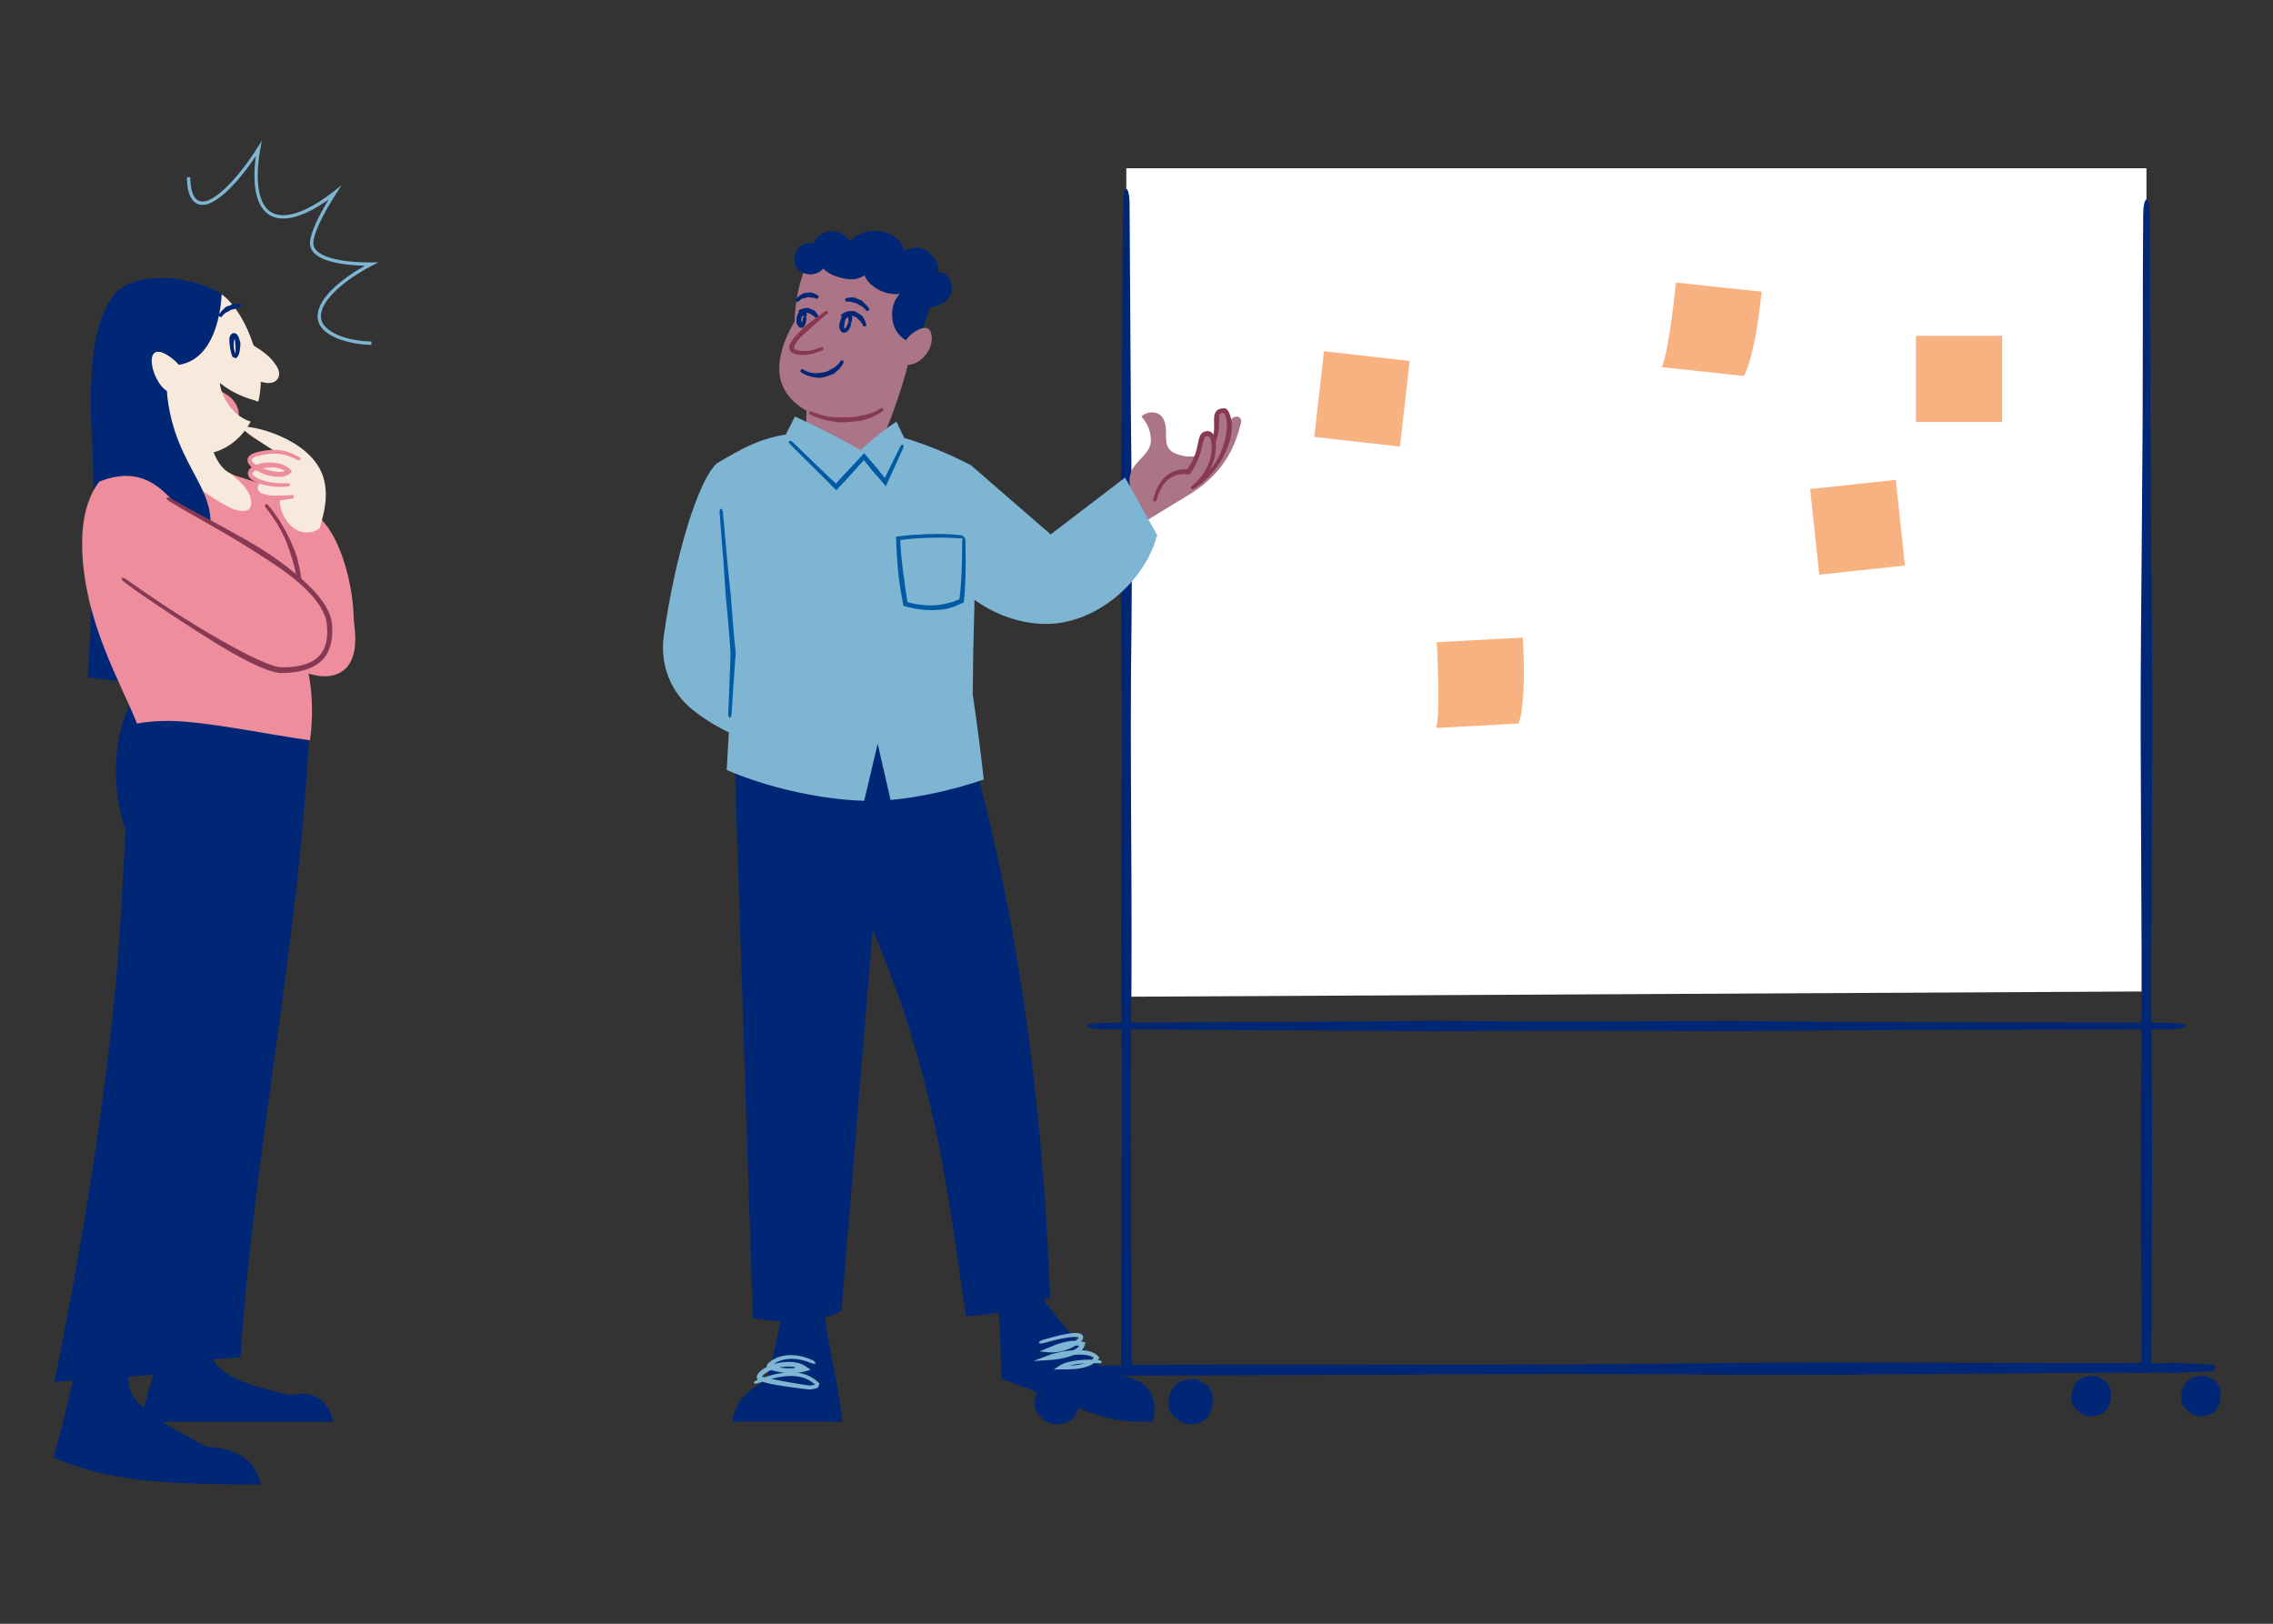 <?xml version="1.0" encoding="utf-8"?>
<!-- Generator: Adobe Illustrator 27.2.0, SVG Export Plug-In . SVG Version: 6.00 Build 0)  -->
<svg version="1.1" id="Layer_1" xmlns="http://www.w3.org/2000/svg" xmlns:xlink="http://www.w3.org/1999/xlink" x="0px" y="0px"
	 viewBox="0 0 700 500" style="enable-background:new 0 0 700 500;" xml:space="preserve">
<rect x="0" y="0" width="700" height="500" fill="#333333" stroke="none"/>
<style type="text/css">
	.st0{fill:none;}
	.st1{fill:#002776;}
	.st2{fill:#FFFFFF;}
	.st3{fill:#F8B181;}
	.st4{fill:#EE8D9C;}
	.st5{fill:#F8E9DD;}
	.st6{fill:#873953;}
	.st7{fill:#7EB5D2;}
	.st8{fill:#AB7487;}
	.st9{fill:#005AA4;}
</style>
<g>
	<g>
		<g>
			<g>
				<g>
					<line class="st0" x1="640.93" y1="419.33" x2="640.93" y2="423.12"/>
				</g>
				<g>
					<line class="st0" x1="682.21" y1="423.12" x2="682.21" y2="419.33"/>
				</g>
				<g>
					<path class="st1" d="M669.76,422.78c0.76-0.06,1.52-0.12,2.28-0.15l3.29-0.14c2.08-0.09,4.15-0.19,6.22-0.26
						c0.37-0.01,0.66-0.48,0.66-1.02s-0.29-0.99-0.66-1c-2.09-0.07-4.17-0.16-6.26-0.26l-3.25-0.14c-0.76-0.03-1.52-0.09-2.28-0.15
						l-0.53-0.05c-3.19,0.32-6.44,0.21-9.59,0.1l-1.64-0.05l-1.06,0.09c-1.94,0.12-3.88,0.24-5.83,0.29c-1.4,0.06-2.8,0.06-4.2,0.06
						c-1.74,0-3.55,0.01-5.33,0.12c-0.36,0.02-0.65,0.48-0.65,1.01s0.29,0.98,0.65,1c1.78,0.11,3.59,0.12,5.34,0.12
						c1.4,0,2.79,0.01,4.19,0.06c1.95,0.05,3.9,0.17,5.84,0.29l1.03,0.09l1.65-0.05c3.15-0.11,6.41-0.22,9.61,0.1L669.76,422.78z"/>
				</g>
			</g>
			<g>
				<g>
					<circle class="st1" cx="644.12" cy="429.87" r="5.44"/>
				</g>
				<g>
					<g>
						<path class="st1" d="M650.06,429.71c0.03-0.51-0.01-1.02-0.11-1.54c-0.05-0.26-0.13-0.53-0.21-0.79l-0.19-0.55
							c-0.08-0.19-0.16-0.4-0.27-0.58c-0.21-0.32-0.48-0.63-0.84-0.9c-0.69-0.44-1.34-0.92-2.07-1.26c-0.7-0.34-1.54-0.54-2.33-0.38
							c-0.86,0.05-1.73,0.2-2.53,0.53c-0.67,0.27-1.33,0.68-1.85,1.22c-0.41,0.42-0.74,0.92-1,1.44c-0.44,0.92-0.65,1.94-0.75,2.96
							l-0.02,0.23c-0.06,0.72,0.01,1.51,0.33,2.19c0.21,0.46,0.48,0.88,0.81,1.26c0.21,0.25,0.44,0.47,0.67,0.69
							c0.56,0.47,1.13,0.93,1.76,1.28c0.76,0.43,1.68,0.7,2.57,0.57c0.77-0.06,1.55-0.14,2.29-0.37c0.79-0.23,1.59-0.66,2.14-1.33
							c0.2-0.24,0.39-0.49,0.55-0.77c0.26-0.42,0.44-0.87,0.62-1.32c0.11-0.33,0.23-0.65,0.3-0.99c0.11-0.41,0.16-0.86,0.12-1.29
							c-0.01-0.09-0.23-0.16-0.5-0.16c-0.27,0-0.49,0.06-0.51,0.13c-0.07,0.36-0.11,0.71-0.2,1.05c-0.06,0.27-0.16,0.53-0.3,0.78
							c-0.19,0.34-0.42,0.65-0.71,0.9c-0.17,0.17-0.36,0.31-0.54,0.45c-0.51,0.35-1,0.73-1.55,1c-0.51,0.25-1.11,0.42-1.69,0.34
							c-0.66-0.15-1.29-0.24-1.91-0.46c-0.5-0.18-1.01-0.48-1.35-0.91c-0.15-0.19-0.29-0.38-0.4-0.6c-0.18-0.31-0.31-0.65-0.44-0.97
							l-0.08-0.23c-0.14-0.42-0.31-0.86-0.39-1.31l-0.03-0.16c-0.08-0.78,0.17-1.57,0.57-2.22c0.24-0.37,0.52-0.7,0.82-1.01
							c0.4-0.38,0.83-0.73,1.31-1c0.56-0.31,1.23-0.52,1.89-0.49c0.61,0.14,1.19,0.19,1.77,0.36c0.58,0.16,1.18,0.48,1.51,1.02
							c0.2,0.27,0.37,0.5,0.55,0.72l0.32,0.35c0.1,0.11,0.18,0.23,0.26,0.36c0.1,0.18,0.2,0.38,0.29,0.58
							c0.16,0.38,0.27,0.78,0.31,1.2c0.01,0.07,0.25,0.13,0.52,0.13C649.84,429.87,650.06,429.8,650.06,429.71z"/>
					</g>
				</g>
			</g>
			<g>
				<g>
					<circle class="st1" cx="677.95" cy="429.87" r="5.44"/>
				</g>
				<g>
					<g>
						<path class="st1" d="M683.88,429.71c0.03-0.51-0.01-1.02-0.11-1.54c-0.05-0.26-0.13-0.53-0.21-0.79l-0.19-0.55
							c-0.08-0.19-0.16-0.4-0.27-0.58c-0.21-0.32-0.48-0.63-0.84-0.9c-0.69-0.44-1.34-0.92-2.07-1.26c-0.7-0.34-1.54-0.54-2.33-0.38
							c-0.86,0.05-1.73,0.2-2.53,0.53c-0.67,0.27-1.33,0.68-1.85,1.22c-0.41,0.42-0.74,0.92-1,1.44c-0.44,0.92-0.65,1.94-0.75,2.96
							l-0.02,0.23c-0.06,0.72,0.01,1.51,0.33,2.19c0.21,0.46,0.48,0.88,0.81,1.26c0.21,0.25,0.44,0.47,0.67,0.69
							c0.56,0.47,1.13,0.93,1.76,1.28c0.76,0.43,1.68,0.7,2.57,0.57c0.77-0.06,1.55-0.14,2.29-0.37c0.79-0.23,1.59-0.66,2.14-1.33
							c0.2-0.24,0.39-0.49,0.55-0.77c0.26-0.42,0.44-0.87,0.62-1.32c0.11-0.33,0.23-0.65,0.3-0.99c0.11-0.41,0.16-0.86,0.12-1.29
							c-0.01-0.09-0.23-0.16-0.5-0.16c-0.27,0-0.49,0.06-0.51,0.13c-0.07,0.36-0.11,0.71-0.2,1.05c-0.06,0.27-0.16,0.53-0.3,0.78
							c-0.19,0.34-0.42,0.65-0.71,0.9c-0.17,0.17-0.36,0.31-0.54,0.45c-0.51,0.35-1,0.73-1.55,1c-0.51,0.25-1.11,0.42-1.69,0.34
							c-0.66-0.15-1.29-0.24-1.91-0.46c-0.5-0.18-1.01-0.48-1.35-0.91c-0.15-0.19-0.29-0.38-0.4-0.6c-0.18-0.31-0.31-0.65-0.44-0.97
							l-0.08-0.23c-0.14-0.42-0.31-0.86-0.39-1.31l-0.03-0.16c-0.08-0.78,0.17-1.57,0.57-2.22c0.24-0.37,0.52-0.7,0.82-1.01
							c0.4-0.38,0.83-0.73,1.31-1c0.56-0.31,1.23-0.52,1.89-0.49c0.61,0.14,1.19,0.19,1.77,0.36c0.58,0.16,1.18,0.48,1.51,1.02
							c0.2,0.27,0.37,0.5,0.55,0.72l0.32,0.35c0.1,0.11,0.18,0.23,0.26,0.36c0.1,0.18,0.2,0.38,0.29,0.58
							c0.16,0.38,0.27,0.78,0.31,1.2c0.01,0.07,0.25,0.13,0.52,0.13C683.66,429.87,683.88,429.8,683.88,429.71z"/>
					</g>
				</g>
			</g>
		</g>
		<g>
			<polygon class="st2" points="661.03,305.3 346.86,306.92 346.86,51.81 661.03,51.81 			"/>
		</g>
		<g>
			<g>
				<path class="st1" d="M345.85,62.65c-0.09,14.09-0.17,28.19-0.26,42.29l-0.14,21.96c-0.05,5.14-0.1,10.27-0.15,15.4
					c-0.05,5.58-0.11,11.17-0.16,16.8c-0.03,10,0,20.61,0.11,32.53c0.32,21.54,0.21,43.54,0.1,64.82
					c-0.11,20.85-0.22,42.41,0.07,63.51c0.08,23.14-0.01,46.73-0.1,69.53c-0.04,11.18-0.07,22.57-0.11,34.11
					c9.32-0.02,18.78-0.03,28.18-0.05l46.51-0.22c26.86-0.15,54.65-0.31,81.88-0.2l6.22,0.04c19.1,0.12,38.86,0.25,58.27,0.13
					l38.99-0.28c8.45-0.07,16.89-0.13,25.39-0.2c5.05-0.03,10.13-0.06,15.21-0.09c5.57-0.01,11.14-0.02,16.67-0.03
					c0.04-9.9,0.08-19.66,0.11-29.26c0.12-23.08,0.24-46.96-0.04-70.42c-0.15-20.56-0.03-41.54,0.08-61.84
					c0.12-21.86,0.24-44.45,0.04-66.73c-0.07-8.29-0.14-16.58-0.21-24.88c-0.1-13.11-0.19-26.23-0.29-39.39l-0.06-28.35
					c0-11.79-0.01-23.97-0.12-36.01c-0.02-2.45-0.48-4.37-1.01-4.37s-0.98,1.93-1,4.37c-0.11,12.06-0.12,24.27-0.12,36.08
					c-0.02,9.43-0.04,18.85-0.06,28.33l-0.29,39.48c-0.07,8.25-0.14,16.5-0.21,24.7c-0.2,22.32-0.08,44.91,0.04,66.77
					c0.11,20.29,0.22,41.27,0.08,61.74c-0.28,23.57-0.16,47.43-0.05,70.52c0.04,8.62,0.08,17.38,0.11,26.29
					c-4.54,0.01-9.11,0.03-13.7,0.04c-5.08-0.01-10.18-0.02-15.24-0.02l-25.54-0.09c-12.93-0.03-25.87-0.06-38.77-0.1
					c-3.01,0-6.03,0-9.06,0.01c-16.62,0.04-33.33,0.22-49.56,0.4l-5.86,0.06c-27.28,0.24-55.06,0.21-81.93,0.18
					c-15.5,0-31,0-46.48,0c-8.3,0.02-16.66,0.05-24.88,0.07c-0.04-10.44-0.08-20.74-0.11-30.84c-0.09-22.78-0.18-46.35-0.11-69.27
					c0.29-21.3,0.19-42.88,0.08-63.73c-0.11-21.27-0.22-43.28,0.1-64.93c0.11-11.79,0.14-22.4,0.11-32.46
					c-0.05-5.58-0.11-11.17-0.16-16.76c-0.05-5.13-0.1-10.27-0.15-15.39l-0.14-22.21c-0.09-14.02-0.17-28.04-0.26-42.05
					c-0.01-2.49-0.48-4.47-1.02-4.47S345.86,60.17,345.85,62.65z"/>
			</g>
		</g>
		<g>
			<g>
				<g>
					<line class="st0" x1="322.05" y1="420.05" x2="322.05" y2="423.84"/>
				</g>
				<g>
					<line class="st0" x1="371.67" y1="423.84" x2="371.67" y2="420.05"/>
				</g>
				<g>
					<path class="st1" d="M356.7,423.51c0.91-0.06,1.83-0.12,2.74-0.15l3.95-0.14c2.49-0.09,4.99-0.19,7.48-0.26
						c0.44-0.01,0.8-0.48,0.8-1.02s-0.35-0.99-0.8-1c-2.51-0.07-5.02-0.16-7.52-0.26l-3.91-0.14c-0.91-0.03-1.83-0.09-2.74-0.15
						l-0.64-0.05c-3.83,0.32-7.75,0.21-11.53,0.1l-1.97-0.05l-1.28,0.09c-2.33,0.12-4.67,0.24-7.01,0.29
						c-1.68,0.06-3.36,0.06-5.04,0.06c-2.1,0-4.27,0.01-6.41,0.12c-0.44,0.02-0.78,0.48-0.78,1.01s0.34,0.98,0.78,1
						c2.15,0.11,4.32,0.12,6.42,0.12c1.68,0,3.35,0.01,5.04,0.06c2.34,0.05,4.68,0.17,7.02,0.29l1.23,0.09l1.99-0.05
						c3.78-0.11,7.7-0.22,11.55,0.1L356.7,423.51z"/>
				</g>
			</g>
			<g>
				<g>
					<circle class="st1" cx="325.67" cy="431.61" r="6.18"/>
				</g>
				<g>
					<g>
						<path class="st1" d="M332.35,431.43c0.02-0.57-0.02-1.15-0.14-1.72c-0.06-0.3-0.15-0.59-0.24-0.88l-0.22-0.61
							c-0.1-0.21-0.18-0.44-0.31-0.64c-0.23-0.36-0.54-0.7-0.94-1.01c-0.76-0.51-1.5-1.04-2.32-1.42c-0.79-0.37-1.72-0.59-2.61-0.43
							c-0.96,0.05-1.94,0.23-2.83,0.6c-0.75,0.31-1.49,0.77-2.07,1.37c-0.46,0.47-0.83,1.03-1.13,1.61
							c-0.5,1.03-0.74,2.17-0.84,3.31l-0.02,0.26c-0.06,0.8,0.03,1.69,0.39,2.45c0.23,0.51,0.53,0.99,0.89,1.41
							c0.23,0.28,0.49,0.53,0.74,0.78c0.62,0.53,1.26,1.04,1.98,1.43c0.85,0.47,1.88,0.77,2.88,0.64c0.86-0.06,1.74-0.16,2.56-0.42
							c0.88-0.27,1.77-0.75,2.39-1.49c0.23-0.27,0.45-0.55,0.62-0.85c0.3-0.46,0.51-0.97,0.71-1.47c0.12-0.37,0.26-0.73,0.34-1.11
							c0.12-0.46,0.18-0.97,0.14-1.45c-0.01-0.1-0.23-0.18-0.5-0.18s-0.49,0.07-0.51,0.15c-0.07,0.41-0.12,0.82-0.23,1.21
							c-0.07,0.31-0.19,0.61-0.34,0.9c-0.21,0.39-0.48,0.75-0.8,1.05c-0.19,0.2-0.41,0.37-0.61,0.53c-0.59,0.42-1.16,0.86-1.8,1.16
							c-0.59,0.29-1.29,0.47-1.96,0.39c-0.76-0.15-1.51-0.27-2.22-0.53c-0.58-0.22-1.16-0.56-1.56-1.06
							c-0.18-0.22-0.34-0.44-0.48-0.68c-0.22-0.36-0.37-0.75-0.52-1.12l-0.09-0.27c-0.17-0.5-0.35-1-0.43-1.53l-0.04-0.19
							c-0.08-0.9,0.2-1.82,0.66-2.57c0.28-0.43,0.59-0.82,0.94-1.18c0.46-0.44,0.97-0.85,1.53-1.15c0.65-0.36,1.43-0.59,2.19-0.56
							c0.7,0.14,1.38,0.21,2.05,0.41c0.67,0.2,1.35,0.56,1.75,1.17c0.24,0.3,0.44,0.57,0.64,0.83l0.36,0.42
							c0.11,0.13,0.2,0.27,0.29,0.42c0.12,0.22,0.23,0.44,0.32,0.67c0.17,0.44,0.3,0.91,0.34,1.39c0.01,0.08,0.25,0.15,0.52,0.15
							S332.35,431.53,332.35,431.43z"/>
					</g>
				</g>
			</g>
			<g>
				<g>
					<circle class="st1" cx="366.82" cy="431.61" r="6.18"/>
				</g>
				<g>
					<g>
						<path class="st1" d="M373.5,431.43c0.02-0.57-0.02-1.15-0.14-1.72c-0.06-0.3-0.15-0.59-0.24-0.88l-0.22-0.61
							c-0.1-0.21-0.18-0.44-0.31-0.64c-0.23-0.36-0.54-0.7-0.94-1.01c-0.76-0.51-1.5-1.04-2.32-1.42c-0.79-0.37-1.72-0.59-2.61-0.43
							c-0.96,0.05-1.94,0.23-2.83,0.6c-0.75,0.31-1.49,0.77-2.07,1.37c-0.46,0.47-0.83,1.03-1.13,1.61
							c-0.5,1.03-0.74,2.17-0.84,3.31l-0.02,0.26c-0.06,0.8,0.03,1.69,0.39,2.45c0.23,0.51,0.53,0.99,0.89,1.41
							c0.23,0.28,0.49,0.53,0.74,0.78c0.62,0.53,1.26,1.04,1.98,1.43c0.85,0.47,1.88,0.77,2.88,0.64c0.86-0.06,1.74-0.16,2.56-0.42
							c0.88-0.27,1.77-0.75,2.39-1.49c0.23-0.27,0.45-0.55,0.62-0.85c0.3-0.46,0.51-0.97,0.71-1.47c0.12-0.37,0.26-0.73,0.34-1.11
							c0.12-0.46,0.18-0.97,0.14-1.45c-0.01-0.1-0.23-0.18-0.5-0.18s-0.49,0.07-0.51,0.15c-0.07,0.41-0.12,0.82-0.23,1.21
							c-0.07,0.31-0.19,0.61-0.34,0.9c-0.21,0.39-0.48,0.75-0.8,1.05c-0.19,0.2-0.41,0.37-0.61,0.53c-0.59,0.42-1.16,0.86-1.8,1.16
							c-0.59,0.29-1.29,0.47-1.96,0.39c-0.76-0.15-1.51-0.27-2.22-0.53c-0.58-0.22-1.16-0.56-1.56-1.06
							c-0.18-0.22-0.34-0.44-0.48-0.68c-0.22-0.36-0.37-0.75-0.52-1.12l-0.09-0.27c-0.17-0.5-0.35-1-0.43-1.53l-0.04-0.19
							c-0.08-0.9,0.2-1.82,0.66-2.57c0.28-0.43,0.59-0.82,0.94-1.18c0.46-0.44,0.97-0.85,1.53-1.15c0.65-0.36,1.43-0.59,2.19-0.56
							c0.7,0.14,1.38,0.21,2.05,0.41c0.67,0.2,1.35,0.56,1.75,1.17c0.24,0.3,0.44,0.57,0.64,0.83l0.36,0.42
							c0.11,0.13,0.2,0.27,0.29,0.42c0.12,0.22,0.23,0.44,0.32,0.67c0.17,0.44,0.3,0.91,0.34,1.39c0.01,0.08,0.25,0.15,0.52,0.15
							S373.5,431.53,373.5,431.43z"/>
					</g>
				</g>
			</g>
		</g>
		<g>
			<g>
				<line class="st0" x1="673.11" y1="317.86" x2="673.11" y2="314.07"/>
			</g>
			<g>
				<line class="st0" x1="334.79" y1="314.07" x2="334.79" y2="317.86"/>
			</g>
			<g>
				<path class="st1" d="M436.83,314.4c-6.23,0.06-12.45,0.12-18.67,0.15l-26.94,0.14c-17.01,0.09-34.01,0.19-51.01,0.26
					c-3.02,0.01-5.42,0.48-5.42,1.02s2.4,0.99,5.42,1c17.09,0.07,34.2,0.16,51.3,0.26l26.64,0.14c6.23,0.03,12.46,0.09,18.69,0.15
					l4.38,0.05c26.13-0.32,52.82-0.21,78.63-0.1l13.41,0.05l8.7-0.09c15.91-0.12,31.82-0.24,47.78-0.29
					c11.46-0.06,22.93-0.06,34.39-0.06c14.3,0,29.08-0.01,43.68-0.12c2.97-0.02,5.31-0.48,5.31-1.01s-2.34-0.98-5.31-1
					c-14.63-0.11-29.44-0.12-43.76-0.12c-11.44,0-22.87-0.01-34.36-0.06c-15.96-0.05-31.93-0.17-47.89-0.29l-8.41-0.09l-13.54,0.05
					c-25.8,0.11-52.5,0.22-78.77-0.1L436.83,314.4z"/>
			</g>
		</g>
	</g>
	<g>
		<rect x="590.05" y="103.41" class="st3" width="26.54" height="26.54"/>
	</g>
	<g>
		
			<rect x="558.99" y="149.15" transform="matrix(0.994 -0.106 0.106 0.994 -13.994 61.581)" class="st3" width="26.54" height="26.54"/>
	</g>
	<g>
		
			<rect x="405.96" y="109.63" transform="matrix(0.112 -0.994 0.994 0.112 250.32 525.793)" class="st3" width="26.54" height="26.54"/>
	</g>
	<g>
		<path class="st3" d="M516.12,87.01c0,0-2.01,20.81-4.37,26.05l25.27,2.7c0,0,3.31-4.67,5.49-25.93L516.12,87.01z"/>
	</g>
	<g>
		<path class="st3" d="M442.44,197.75c0,0,1.33,20.86-0.16,26.41l25.38-1.36c0,0,2.53-5.14,1.29-26.47L442.44,197.75z"/>
	</g>
</g>
<g>
	<g>
		<path class="st1" d="M68.26,90.57c-10.19-6.38-27.37-6.84-32.95,0c-5.59,6.84-8.42,19.34-6.92,46.01c1.5,26.67-1.33,72-1.33,72
			l20.6,2.5l10.65-91.49l11.22-9.57C69.53,110.02,71.58,95.17,68.26,90.57z"/>
	</g>
	<g>
		<g>
			<g>
				<path class="st1" d="M51.6,405.32c-2.22,11.04-5.42,21.75-8.67,32.48h59.64c-0.75-4.95-4.92-10.28-13.1-8.18
					c-9.55-2.42-25.4-4.91-25.4-16.6c0-1.11,0.15-2.31,0.49-3.59"/>
			</g>
			<g>
				<path class="st1" d="M44.98,419.89l29.08-1.92c4.12-65.04,19.38-134.16,21.4-199.43l-12.07-9.07H59.14L44.98,419.89z"/>
			</g>
		</g>
		<g>
			<g>
				<path class="st1" d="M42.97,408.68c-1.76,7.05-3.45,12.15-3.45,16.47c0,8.06,13.44,14.55,24.09,20.36
					c8.01,0.21,15.06,3.38,16.69,11.64c-39.93,0-48.43-2.56-63.78-8.16c7.36-27.78,14.45-61.18,15.49-68.54"/>
			</g>
			<g>
				<path class="st1" d="M42.17,213.38c-7.39,10.82-8.36,28.08-3.47,42.55c-1.7,24.94-1.36,66.78-21.92,169.64l31.7-2.34
					c6.84-19.84,18.86-44.3,44.23-201.87C92.71,221.36,66.45,199.43,42.17,213.38z"/>
			</g>
		</g>
	</g>
	<g>
		<g>
			<path class="st4" d="M70.49,145.79c14.68,5.09,30.88,6.07,38.28,44.71c6.27,32.73-34.53,13.95-29.6-6.3L70.49,145.79z"/>
		</g>
		<g>
			<path class="st4" d="M106.76,205.51c2.79-4.76,2.43-11.62,2.02-18.07c-0.7-11.03-6.38-31.72-17.97-30.99
				c-0.48,0.03-2.78,0.76-4.96,1.49c-2.51,0.83-4.16,3.21-4.07,5.85C82.24,178.13,85.88,213.84,106.76,205.51z"/>
		</g>
	</g>
	<g>
		<path class="st5" d="M71.01,145.79c0,0-5.38-1.92-6.64-12.59c-1.26-10.67-20.16-3.91-20.16-3.91s1.56,13.63-6.9,17.07
			s39.23,17.83,39.23,17.83s3.29-2.47,3.29-3.15S83.44,154.8,71.01,145.79z"/>
	</g>
	<g>
		<path class="st4" d="M95.46,227.97c1.47-9.92,0.55-24.57-4.94-32.81c4.38-10.96,2.74-34.26-19.5-49.37
			c1.26,1.18,6.71,4.97,6.34,9.52c-0.13,1.62-1.39,2.15-3.01,2.02c-7.03-0.56-19.11-13.86-32.84-16.2
			c-10.05,2.73-16.22,11.33-16.22,26.03c0,23.65,12.39,43.86,16.88,55.64c3.14-0.58,6.33-0.81,9.56-0.81
			C62.93,221.99,83,226.26,95.46,227.97z"/>
	</g>
	<g>
		<g>
			<line class="st0" x1="82.48" y1="154.74" x2="81" y2="155.99"/>
		</g>
		<g>
			<line class="st0" x1="89.62" y1="194.8" x2="91.41" y2="195.52"/>
		</g>
		<g>
			<path class="st6" d="M91.64,182.57l0.09,2.31c-0.05,1.11-0.04,2.22-0.19,3.32c-0.19,2.09-0.59,4.17-1.28,6.14
				c-0.12,0.35,0.01,0.72,0.26,0.82c0.26,0.1,0.57-0.1,0.71-0.47c0.8-2.06,1.31-4.21,1.6-6.38c0.2-1.13,0.24-2.26,0.34-3.4l0.07-2.4
				c0.01-0.19,0-0.38,0-0.56c-0.32-3.34-0.81-6.73-1.69-9.92c-0.12-0.56-0.33-1.1-0.49-1.65l-0.4-1.04
				c-0.74-1.9-1.61-3.74-2.56-5.54c-0.31-0.66-0.72-1.27-1.08-1.91c-0.38-0.62-0.71-1.28-1.13-1.88c-0.51-0.75-1.04-1.52-1.56-2.29
				c-0.58-0.73-1.17-1.46-1.77-2.17c-0.24-0.29-0.6-0.37-0.81-0.2c-0.21,0.18-0.2,0.55,0.02,0.85l1.65,2.19
				c0.51,0.76,1.01,1.51,1.51,2.25c0.42,0.58,0.73,1.22,1.09,1.83c0.34,0.62,0.73,1.22,1.01,1.88c0.88,1.78,1.62,3.62,2.22,5.5
				l0.29,1c0.17,0.53,0.4,1.05,0.53,1.59c0.95,3.04,1.54,6.34,1.53,9.59C91.6,182.22,91.64,182.39,91.64,182.57z"/>
		</g>
	</g>
	<g>
		<g>
			<path class="st5" d="M98.44,162.66c1.3-4.44,2.63-9.23,1.44-14.56c-2.68-11.96-19.94-16.75-24.87-16.74
				c-0.12,0.18-0.14,0.37-0.1,0.56c0.26,1.17,4.87,3.89,9.93,7.16c-1.39-0.03-3.02,0.14-5.01,0.59c-2.36,0.53-3.14,1.36-2.94,2.25
				c0.15,0.69,0.9,1.42,1.96,2.07c-1.21,0.52-1.95,1.24-1.77,2.05c0.21,0.92,1.38,1.69,2.98,2.26c-0.89,0.48-1.43,1.25-1.18,2.53
				c0,0.01,0.01,0.03,0.01,0.04c0.49,2.2,3.99,2.6,7.26,2.47c-0.06,0.89,0.02,1.82,0.23,2.75c1,4.49,4.79,8.79,9.57,7.72
				c0.98-0.22,1.78-0.61,2.5-1.14L98.44,162.66z"/>
		</g>
		<g>
			<g>
				<g>
					<line class="st0" x1="92.15" y1="142.36" x2="92.99" y2="140.62"/>
				</g>
				<g>
					<line class="st0" x1="89.57" y1="150.16" x2="89.2" y2="148.26"/>
				</g>
				<g>
					<path class="st4" d="M79.77,142.83c-0.55,0.17-1.09,0.37-1.62,0.65c-0.52,0.29-1.07,0.63-1.5,1.27
						c-0.32,0.43-0.41,1.25-0.15,1.73c0.05,0.13,0.11,0.26,0.17,0.38l0.23,0.29c0.15,0.21,0.33,0.36,0.51,0.5
						c0.71,0.56,1.47,0.9,2.23,1.17c1.44,0.51,2.91,0.79,4.39,0.96c1.48,0.16,2.97,0.21,4.47,0.06c0.54-0.06,0.92-0.38,0.87-0.65
						c-0.06-0.28-0.48-0.43-0.97-0.38c-2.8,0.17-5.76-0.23-8.35-1.22c-0.67-0.26-1.31-0.59-1.78-1c-0.13-0.1-0.23-0.2-0.3-0.31
						l-0.12-0.15c-0.01-0.05-0.03-0.1-0.05-0.15c-0.09-0.2-0.06-0.26,0.05-0.45c0.16-0.25,0.55-0.51,0.96-0.7
						c0.42-0.2,0.89-0.35,1.36-0.46c0.22-0.05,0.45-0.1,0.68-0.13c1.3-0.31,2.71-0.41,4.05-0.23c0.67,0.09,1.32,0.25,1.91,0.51
						c0.15,0.06,0.29,0.13,0.43,0.21c0.14,0.07,0.12,0.07,0.17,0.1c0.08,0.05,0.14,0.12,0.2,0.19c-0.02,0.08-0.15,0.13-0.23,0.16
						c-0.05,0.02-0.08,0.02-0.15,0.04l-0.51,0.07c-0.7,0.06-1.44,0.02-2.16-0.09c-0.71-0.12-1.42-0.28-2.11-0.5
						c-0.46-0.11-0.91-0.27-1.35-0.42c-1.19-0.46-2.42-1.06-3.21-1.89c-0.1-0.1-0.15-0.21-0.24-0.31c-0.07-0.1-0.08-0.19-0.14-0.28
						c-0.04-0.17-0.03-0.27,0.08-0.44c0.24-0.33,0.83-0.64,1.42-0.83c0.86-0.28,1.83-0.48,2.77-0.62c0.94-0.15,1.89-0.24,2.84-0.23
						c1.18,0.01,2.36,0.16,3.5,0.51c1.15,0.34,2.26,0.85,3.39,1.38c0.46,0.21,0.92,0.18,1.04-0.07s-0.14-0.62-0.59-0.86
						c-1.11-0.58-2.27-1.15-3.52-1.54c-1.24-0.4-2.56-0.57-3.83-0.58c-1.02-0.01-2.02,0.08-3.01,0.23c-1,0.15-1.96,0.32-2.97,0.62
						c-0.69,0.24-1.43,0.49-2.05,1.24c-0.31,0.38-0.46,1.01-0.32,1.49c0.13,0.48,0.37,0.85,0.63,1.16c1.07,1.19,2.37,1.82,3.67,2.41
						c0.46,0.2,0.93,0.39,1.41,0.54c0.77,0.24,1.57,0.39,2.38,0.51c0.82,0.11,1.67,0.14,2.55,0.04l0.67-0.11
						c0.32-0.07,0.67-0.19,0.96-0.34c0.6-0.29,0.99-0.71,1.38-1.13c-0.42-0.44-0.76-0.86-1.25-1.23c-0.23-0.17-0.53-0.4-0.72-0.48
						c-0.18-0.1-0.36-0.2-0.55-0.27c-0.74-0.32-1.51-0.51-2.28-0.64c-1.54-0.24-3.08-0.19-4.61,0.06
						C80.27,142.68,80.02,142.76,79.77,142.83z"/>
				</g>
			</g>
			<g>
				<g>
					<line class="st0" x1="80.52" y1="149.15" x2="79.61" y2="147.44"/>
				</g>
				<g>
					<line class="st0" x1="90.64" y1="153.83" x2="90.33" y2="151.92"/>
				</g>
				<g>
					<path class="st4" d="M85.82,154.14l0.88-0.11c0.42-0.05,0.84-0.1,1.26-0.17c0.79-0.12,1.58-0.27,2.36-0.42
						c0.14-0.03,0.21-0.28,0.17-0.55c-0.04-0.27-0.19-0.48-0.33-0.47c-0.78,0.08-1.56,0.13-2.33,0.16c-0.4,0.02-0.81,0.02-1.21,0.02
						c-0.28,0.01-0.56-0.02-0.84-0.04l-0.2-0.02c-1.16,0.19-2.38,0.08-3.44-0.19l-0.54-0.16c-0.13-0.01-0.24-0.04-0.35-0.07
						c-0.64-0.14-1.21-0.42-1.52-0.86c-0.15-0.14-0.16-0.35-0.26-0.51c-0.05-0.21-0.07-0.43-0.06-0.63c0.02-0.5,0.27-0.9,0.72-1.25
						c0.09-0.07,0.06-0.32-0.07-0.56c-0.13-0.24-0.34-0.38-0.48-0.31c-0.35,0.18-0.68,0.46-0.93,0.83
						c-0.24,0.37-0.37,0.81-0.39,1.22c-0.02,0.33,0.01,0.64,0.07,0.95c0.12,0.31,0.18,0.66,0.38,0.93c0.5,0.81,1.29,1.3,2.04,1.61
						c0.13,0.06,0.27,0.13,0.4,0.18l0.67,0.14c1.28,0.2,2.54,0.18,3.8,0.33L85.82,154.14z"/>
				</g>
			</g>
		</g>
	</g>
	<g>
		<g>
			<path class="st4" d="M73.52,128.02c0.01-0.14,0.01-0.28,0.01-0.42c0-4.52-5.1-8.01-9.75-8.01c-0.71,0-1.49,0.07-2.06,0.47
				c0.11,1.71,5.78,8.17,10.19,8.17C72.43,128.22,72.97,128.16,73.52,128.02z"/>
		</g>
		<g>
			<path class="st5" d="M55.09,112.34c-1.86-2.12-5.57-4.87-7.37-3.77c-1.81,1.11-1,5.65,1.01,8.93c0.73,1.2,1.63,2.23,2.61,2.86
				c0.08,3.42-0.61,7.05-2.92,8.47c-1.14,0.7-2.67,0.86-4.69,0.2c11.38,15.74,26.92,12.8,33.48,0.79c-7.15-2.22-9.5-10.16-9.5-11.87
				c4.57,3.5,7.61,4.38,11.84,5.72c0.46-1.92,0.73-3.97,0.78-6.12c1.59,0.47,3.2,0.6,4.32-0.09c1.32-0.81,1.92-2.49,0.54-4.72
				c-1.74-2.83-4.35-4.67-7.1-6.36c-1.1-3.41-2.51-6.54-4.08-9.1c-1.85-3.02-3.76-5.2-5.76-6.69
				C68.26,90.57,67.91,110.38,55.09,112.34z"/>
		</g>
		<g>
			<g>
				<line class="st0" x1="71.81" y1="110.91" x2="72.56" y2="109.13"/>
			</g>
			<g>
				<line class="st0" x1="71.75" y1="109.16" x2="72.62" y2="110.88"/>
			</g>
			<g>
				<path class="st1" d="M72.44,106.02c0.03,0.24,0.07,0.48,0.09,0.74c0.02,0.39,0.03,0.75,0.02,1.1c-0.01,0.66-0.15,1.32-0.49,1.62
					c-0.06,0.04,0,0.29,0.12,0.54c0.12,0.25,0.35,0.39,0.5,0.28c0.84-0.64,1.02-1.57,1.16-2.33c0.07-0.41,0.1-0.81,0.13-1.2
					l0.06-0.87l0.01-0.21c-0.14-0.61-0.28-1.22-0.54-1.86c-0.15-0.32-0.28-0.64-0.69-0.99c-0.19-0.16-0.57-0.35-1.01-0.25
					c-0.43,0.11-0.65,0.38-0.78,0.56c-0.19,0.28-0.27,0.52-0.34,0.76c-0.03,0.16-0.03,0.31-0.04,0.45
					c-0.05,0.79,0.05,1.51,0.14,2.21c0.07,0.5,0.14,1.02,0.26,1.53c0.14,0.64,0.35,1.25,0.59,1.83c0.04,0.09,0.18,0.12,0.36,0.11
					l0.11,0.12c0.04-0.05,0.07-0.11,0.1-0.18s0.05-0.13,0.06-0.19l0.12,0.13c0.16-0.08,0.25-0.2,0.23-0.29
					c-0.13-0.62-0.33-1.22-0.45-1.78c-0.1-0.45-0.16-0.91-0.17-1.39c-0.03-0.66,0.01-1.32,0.15-1.89c0.03-0.1,0.06-0.19,0.1-0.27
					c0.02-0.14,0.07-0.27,0.09-0.31c0,0,0.01-0.01,0-0.02c-0.05-0.04-0.1-0.08-0.14-0.13c-0.07-0.07-0.1-0.15-0.1-0.16
					c0,0,0-0.02,0,0.01c0,0.01,0,0.03-0.02,0.08c0,0.04-0.12,0.24-0.12,0.24c0.04,0,0.19,0.2,0.26,0.39
					c0.18,0.41,0.26,0.93,0.22,1.44L72.44,106.02z"/>
			</g>
		</g>
		<g>
			<g>
				<line class="st0" x1="66.84" y1="96.9" x2="68.42" y2="98.02"/>
			</g>
			<g>
				<line class="st0" x1="74.33" y1="94.98" x2="74.11" y2="93.06"/>
			</g>
			<g>
				<path class="st1" d="M72.13,95.19c0.12-0.06,0.24-0.13,0.37-0.17c0.18-0.06,0.37-0.13,0.56-0.18c0.36-0.11,0.73-0.21,1.1-0.29
					c0.07-0.01,0.09-0.26,0.06-0.53s-0.11-0.49-0.18-0.49c-0.4,0.01-0.8,0.02-1.21,0.04c-0.21,0.01-0.43,0.03-0.64,0.05l-0.46,0.03
					l-0.11,0c-0.58,0.33-1.21,0.5-1.82,0.77c-0.11,0.04-0.21,0.1-0.31,0.15l-0.17,0.15c-0.3,0.28-0.58,0.57-0.86,0.85L67.9,96.2
					c-0.23,0.26-0.45,0.54-0.61,0.86c-0.03,0.06,0.12,0.24,0.35,0.4c0.22,0.16,0.44,0.25,0.49,0.2c0.23-0.23,0.43-0.47,0.63-0.7
					c0.17-0.18,0.33-0.35,0.53-0.49c0.26-0.21,0.56-0.36,0.86-0.49l0.17-0.05c0.07-0.05,0.14-0.11,0.22-0.16
					c0.43-0.3,0.94-0.55,1.51-0.54L72.13,95.19z"/>
			</g>
		</g>
	</g>
	<g>
		<path class="st7" d="M114.38,106.19c-5.41,0-16.58-2.16-16.58-8.82c0-5.52,7.49-11.59,14.58-15.54
			c-6.04-0.13-16.91-1.17-16.91-6.95c0-3.38,3.34-9.49,5.75-13.47c-4.15,2.98-9.4,5.89-14.04,5.89c-5.69,0-8.83-4.7-8.83-13.25
			c0-1.86,0.15-3.86,0.44-5.96c-5.22,7.76-11.97,15.01-16.4,15.01c-3.06,0-4.82-3.1-4.82-8.52h1.02c0,2.25,0.37,7.49,3.8,7.49
			c3.77,0,10.7-6.8,16.85-16.55l1.4-2.22l-0.47,2.59c-0.53,2.92-0.8,5.67-0.8,8.16c0,5.58,1.35,12.22,7.8,12.22
			c4.07,0,9.61-2.6,15.61-7.33l2.39-1.88l-1.64,2.56c-4.41,6.86-7.04,12.56-7.04,15.25c0,4.38,8.96,5.94,17.35,5.94l2.72-0.03
			l-1.93,0.99c-7.87,4.03-15.8,10.41-15.8,15.58c0,5.32,9.28,7.79,15.56,7.79V106.19z"/>
	</g>
	<g>
		<path class="st1" d="M51.35,120.36c2.21,25.33,18.37,30.38,12.03,48.55c-10.17-16.83-17.74-26.56-32.79-20.61l5.71-21.11
			L51.35,120.36z"/>
	</g>
	<g>
		<g>
			<path class="st4" d="M37.49,178.01c4.5,3.57,40.54,28.36,49.18,28.37c12.8,0.01,15.45-6.36,14.82-13.91
				c-1.25-15.01-36.97-30.9-50.16-39.21"/>
		</g>
		<g>
			<g>
				<line class="st0" x1="38.09" y1="177.25" x2="36.89" y2="178.76"/>
			</g>
			<g>
				<line class="st0" x1="51.85" y1="152.43" x2="50.82" y2="154.07"/>
			</g>
			<g>
				<path class="st6" d="M101.27,188.62c-0.68-1.6-1.61-3.07-2.67-4.42c-1.04-1.37-2.22-2.62-3.44-3.83
					c-2.45-2.39-5.11-4.55-7.81-6.61c-2.96-2.21-5.74-4.02-8.41-5.66c-1.49-0.9-3-1.77-4.51-2.62c-1.4-0.78-2.79-1.55-4.19-2.33
					l-6.06-3.31c-3.83-2.07-7.68-4.1-11.41-6.29c-0.66-0.4-1.3-0.51-1.45-0.28c-0.15,0.23,0.26,0.75,0.92,1.16
					c3.75,2.29,7.58,4.41,11.39,6.58l5.91,3.39c1.38,0.8,2.74,1.62,4.09,2.45c1.47,0.91,2.93,1.83,4.41,2.75
					c2.62,1.65,5.38,3.41,8.38,5.51c2.73,1.88,5.37,3.96,7.74,6.28c1.18,1.17,2.3,2.38,3.27,3.69c0.99,1.29,1.83,2.68,2.41,4.13
					c0.1,0.25,0.21,0.5,0.3,0.75l0.22,0.77c0.18,0.51,0.2,1.04,0.29,1.56c0.33,3.02,0.1,6.31-1.59,8.74
					c-0.84,1.2-1.99,2.18-3.34,2.82c-1.35,0.63-2.8,1.09-4.3,1.3c-0.8,0.17-1.63,0.18-2.45,0.28c-0.82,0.02-1.69,0.06-2.48,0.04
					c-1.47-0.11-3.11-0.71-4.67-1.33c-3.14-1.28-6.22-2.89-9.26-4.49c-2.26-1.21-4.49-2.47-6.72-3.76
					c-3.52-2.03-6.99-4.15-10.43-6.34c-2.48-1.57-4.92-3.18-7.35-4.82c-3.03-2.04-6.15-4.18-9.18-6.33
					c-0.61-0.44-1.22-0.62-1.39-0.4c-0.17,0.21,0.17,0.77,0.78,1.23c3,2.27,6.13,4.41,9.17,6.47c2.44,1.62,4.88,3.25,7.33,4.88
					c3.42,2.24,6.86,4.47,10.34,6.62c2.18,1.35,4.38,2.68,6.61,3.94c3.03,1.72,6.13,3.36,9.42,4.68c1.66,0.64,3.31,1.27,5.28,1.41
					c0.93,0.01,1.77-0.05,2.66-0.08c0.88-0.12,1.75-0.15,2.62-0.34c1.61-0.26,3.22-0.78,4.74-1.53c1.53-0.75,2.9-1.93,3.88-3.37
					c0.99-1.44,1.55-3.12,1.8-4.78c0.25-1.67,0.26-3.33,0.12-4.98c-0.11-0.61-0.16-1.24-0.36-1.82l-0.26-0.88
					C101.52,189.17,101.39,188.9,101.27,188.62z"/>
			</g>
		</g>
	</g>
</g>
<g>
	<g>
		<path class="st1" d="M253.37,395.64c0.05,14.26,4.68,28.02,6.02,42.14h-33.78c0.42-6.3,5.64-10.54,10.44-12.62
			c2.41-8.46,4.39-17.61,5.6-26.3"/>
	</g>
	<g>
		<path class="st1" d="M318.56,396.1c4.65,7.78,18.29,22.73,22.29,27.03c8.33,0.46,14.65,2.79,14.65,10.54c0,1.23-0.16,2.6-0.5,4.12
			h-4.05c-5.18,0-10.32-0.95-15.16-2.8l-27.45-10.5c-0.25-25.23-1.9-24.55-2.01-32.92"/>
	</g>
	<g>
		<g>
			<line class="st0" x1="339.18" y1="420.34" x2="339.54" y2="418.48"/>
		</g>
		<g>
			<line class="st0" x1="319.72" y1="412.57" x2="320.27" y2="414.38"/>
		</g>
		<g>
			<path class="st7" d="M324.6,414.29l-1.66,0.69l-2.83,1.17l3.02,0.27c1.11,0.1,2.19-0.01,3.24-0.21c1.2-0.24,2.35-0.62,3.45-1.11
				c0.55-0.25,1.09-0.52,1.62-0.85c0.26-0.15,0.52-0.34,0.77-0.52l0.37-0.3c0.13-0.12,0.28-0.26,0.41-0.4
				c0.13-0.16,0.26-0.35,0.39-0.53c0.06-0.2,0.2-0.38,0.18-0.59c0.07-0.4-0.14-0.84-0.5-1.03c-0.34-0.23-0.79-0.35-1.15-0.37
				l-0.28-0.04l-0.22,0l-0.45,0c-1.17,0.04-2.26,0.24-3.36,0.45c-2.18,0.44-4.31,1.04-6.43,1.67c-0.75,0.23-1.28,0.63-1.2,0.89
				s0.74,0.3,1.48,0.08c2.12-0.59,4.25-1.14,6.39-1.53c1.9-0.36,5.24-0.68,4.09,0.26c-0.26,0.26-0.77,0.62-1.22,0.87
				c-0.47,0.27-0.96,0.51-1.47,0.72c-1.01,0.42-2.07,0.74-3.15,0.94c-0.95,0.17-1.91,0.23-2.82,0.11l0.2,1.44l1.66-0.62l1.05-0.36
				c1.14-0.43,2.29-0.79,3.46-0.96c0.58-0.09,1.17-0.12,1.75-0.1l0.44,0.03l0.2,0.02c0.08,0.01,0.16,0.02,0.24,0.04
				c0.03,0.09-0.06,0.24-0.13,0.31l-0.12,0.13l-0.25,0.19c-0.16,0.14-0.35,0.25-0.54,0.36c-0.77,0.44-1.66,0.77-2.56,1.03
				c-1.81,0.51-3.74,0.79-5.58,0.87l0.29,1.45c0.32-0.11,0.63-0.22,0.95-0.31c1.07-0.32,2.18-0.56,3.29-0.76
				c0.72-0.15,1.44-0.27,2.16-0.37c1.97-0.23,4.03-0.34,5.83,0.18c0.22,0.07,0.43,0.15,0.64,0.24l0.29,0.15
				c0.04,0.03,0.09,0.05,0.12,0.08c0.07,0.05,0.13,0.11,0.19,0.18c-0.01,0.06-0.1,0.13-0.15,0.19l-0.38,0.33
				c-0.2,0.13-0.39,0.27-0.59,0.39c-0.41,0.23-0.85,0.44-1.3,0.61c-2.47,0.9-5.26,0.87-8.01,0.89l0.34,1.01
				c0.15-0.09,0.27-0.2,0.43-0.27c1.48-0.79,3.37-1.11,5.19-1.34c1.84-0.21,3.72-0.3,5.56-0.19c0.74,0.04,1.34-0.07,1.4-0.34
				c0.06-0.26-0.53-0.6-1.32-0.67c-1.93-0.16-3.86-0.1-5.77,0.1c-1.91,0.24-3.82,0.51-5.63,1.47c-0.18,0.09-0.36,0.23-0.54,0.35
				l-1.59,1.03l1.94-0.02c2.75-0.03,5.62,0.05,8.42-0.9c0.52-0.18,1.02-0.41,1.51-0.68c0.24-0.14,0.47-0.3,0.71-0.45l0.33-0.27
				c0.15-0.12,0.33-0.26,0.46-0.42l0.4-0.46l0.2-0.23c0.06-0.08,0.18-0.15,0.06-0.23c-0.27-0.32-0.49-0.62-0.82-0.89
				c-0.15-0.14-0.33-0.24-0.5-0.36c-0.13-0.07-0.26-0.15-0.39-0.21c-0.26-0.13-0.53-0.24-0.8-0.33c-2.17-0.67-4.32-0.58-6.42-0.4
				c-0.74,0.07-1.47,0.17-2.21,0.28c-1.17,0.22-2.33,0.5-3.48,0.86c-0.34,0.11-0.68,0.22-1.03,0.36l-4.62,1.73l4.91-0.29
				c2.02-0.12,3.97-0.44,5.92-1c0.97-0.29,1.94-0.64,2.88-1.18c0.23-0.14,0.47-0.27,0.69-0.45l0.33-0.26l0.38-0.4
				c0.31-0.32,0.4-0.68,0.58-1.03c0.14-0.34,0.27-0.77,0.33-1.09c-0.52-0.12-1-0.26-1.55-0.35c-0.24-0.04-0.61-0.09-0.73-0.1
				l-0.51-0.04c-0.68-0.03-1.35-0.01-2.02,0.08c-1.33,0.16-2.6,0.51-3.83,0.91L324.6,414.29z"/>
		</g>
	</g>
	<g>
		<g>
			<path class="st8" d="M348.1,151.63c0-1.22-0.26-2.5-0.26-3.75c0-5.76,6.59-7.25,6.59-12.35c0-2.5-0.93-5.08-2.93-7.28
				c0.89-0.83,2.06-1.28,3.22-1.28c2.47,0,4.37,1.65,4.37,6.06c0,0.37-0.01,0.75-0.01,1.12c0,3.48,0.65,5.46,6.17,6.39
				c6.36,0.39,9.5-2.49,11.7-6.9c1.44-2.87,1.88-5.31,3.87-5.35c0.93-0.02,1.63,0.87,1.4,1.78c-1.62,6.43-4.48,14.77-15.09,21.68
				l-17.67,10.75"/>
		</g>
		<g>
			<g>
				<path class="st8" d="M366.77,150.44c6.9-3.91,11.83-12.17,11.83-19.58c0-1.98-0.91-4.45-1.53-4.44
					c-5.75,0.08,2.03,6.49-8.05,16.49"/>
			</g>
			<g>
				<g>
					<line class="st0" x1="366.3" y1="149.61" x2="367.23" y2="151.26"/>
				</g>
				<g>
					<line class="st0" x1="368.35" y1="142.23" x2="369.68" y2="143.58"/>
				</g>
				<g>
					<path class="st6" d="M373.88,129.95c0.04,0.88,0.06,1.74-0.01,2.58c-0.11,1.22-0.38,2.42-0.83,3.57
						c-0.84,2.18-2.22,4.16-3.85,5.9c-0.29,0.31-0.36,0.72-0.17,0.91c0.19,0.19,0.59,0.1,0.9-0.21c1.75-1.77,3.3-3.8,4.31-6.16
						c0.53-1.22,0.87-2.53,1.04-3.85c0.12-0.93,0.16-1.86,0.17-2.76l0.02-0.62c-0.04-0.68-0.04-1.4,0.16-1.7
						c0.08-0.15,0.22-0.25,0.46-0.34c0.12-0.04,0.25-0.08,0.41-0.09c0.13-0.03,0.37-0.04,0.34-0.04c0.08-0.02,0.13,0.05,0.18,0.12
						c0.11,0.17,0.22,0.42,0.32,0.66c0.19,0.49,0.33,1.02,0.42,1.55c0.09,0.54,0.14,1.05,0.11,1.58c-0.04,0.55-0.04,1.1-0.13,1.64
						c-0.07,0.61-0.18,1.22-0.31,1.82c-0.05,0.4-0.15,0.79-0.24,1.18c-0.52,2.14-1.36,4.22-2.51,6.14
						c-0.81,1.39-1.79,2.67-2.87,3.85c-1.35,1.48-2.93,2.83-4.64,3.94c-0.35,0.23-0.51,0.6-0.38,0.83c0.13,0.23,0.53,0.25,0.91,0.03
						c1.86-1.08,3.53-2.5,4.95-4.05c1.13-1.24,2.15-2.57,3.05-3.99c1.25-1.98,2.25-4.12,2.93-6.39c0.12-0.4,0.25-0.79,0.34-1.2
						c0.13-0.66,0.24-1.32,0.29-1.99c0.08-0.59,0.07-1.19,0.09-1.78c0.02-0.61-0.06-1.26-0.17-1.86c-0.12-0.61-0.28-1.2-0.52-1.8
						c-0.12-0.3-0.24-0.59-0.44-0.91c-0.13-0.19-0.29-0.4-0.49-0.55c-0.2-0.15-0.44-0.23-0.68-0.23c-0.38,0.02-0.51,0.02-0.74,0.05
						c-0.21,0.02-0.43,0.07-0.65,0.14c-0.44,0.13-0.96,0.44-1.26,0.91c-0.56,0.97-0.46,1.79-0.52,2.52L373.88,129.95z"/>
				</g>
			</g>
		</g>
		<g>
			<g>
				<path class="st8" d="M366.77,150.44c3.6-2.36,7.04-7.3,7.04-12.5c0-1.84-0.23-4.42-1.88-4.42c-3.34,0-0.88,4.97-5.95,11.77
					c-0.35-0.03-0.68-0.04-1.01-0.04c-5.31,0-8.14,3.66-9.48,9.28"/>
			</g>
			<g>
				<g>
					<line class="st0" x1="366.25" y1="149.64" x2="367.29" y2="151.23"/>
				</g>
				<g>
					<line class="st0" x1="354.56" y1="154.3" x2="356.4" y2="154.74"/>
				</g>
				<g>
					<path class="st6" d="M365.41,144.48c-0.97-0.01-1.95,0.09-2.9,0.34c-1.37,0.35-2.69,1.03-3.71,2.01
						c-1.97,1.86-2.97,4.35-3.6,6.78c-0.11,0.44,0.03,0.84,0.29,0.9s0.57-0.22,0.68-0.63c0.68-2.33,1.74-4.61,3.5-6.13
						c0.91-0.79,2-1.3,3.17-1.56c0.81-0.19,1.67-0.22,2.52-0.16l0.52,0.03l0.3,0.02c0.09-0.01,0.22,0.05,0.26-0.06l1.02-1.56
						l0.73-1.3c0.44-0.9,0.86-1.81,1.18-2.75c0.35-0.94,0.58-1.9,0.81-2.85c0.22-0.93,0.39-1.92,0.69-2.6
						c0.24-0.48,0.4-0.6,0.86-0.64c0.33-0.06,0.41-0.03,0.59,0.09c0.24,0.18,0.45,0.66,0.57,1.15c0.12,0.5,0.19,1.05,0.23,1.61
						c0.08,1.13,0.02,2.22-0.21,3.32c-0.31,1.58-0.96,3.08-1.77,4.48c-1.05,1.73-2.43,3.34-4.05,4.62
						c-0.33,0.25-0.48,0.63-0.33,0.85c0.14,0.23,0.56,0.21,0.93-0.05c1.81-1.29,3.29-3.01,4.42-4.85c0.87-1.49,1.57-3.09,1.97-4.8
						c0.28-1.18,0.39-2.43,0.36-3.63c-0.02-0.61-0.06-1.22-0.18-1.86c-0.15-0.62-0.31-1.32-0.95-1.94
						c-0.43-0.45-1.22-0.63-1.71-0.54c-0.22,0.03-0.42,0.04-0.66,0.14c-0.23,0.08-0.45,0.18-0.64,0.35c-0.1,0.08-0.2,0.16-0.29,0.24
						l-0.2,0.28c-0.15,0.19-0.23,0.38-0.31,0.56c-0.42,1.06-0.51,1.99-0.72,2.91c-0.2,0.92-0.41,1.82-0.73,2.7
						c-0.3,0.88-0.7,1.72-1.14,2.53l-0.74,1.18c-0.25,0.34-0.65,0.88-0.61,0.79C365.52,144.47,365.57,144.48,365.41,144.48z"/>
				</g>
			</g>
		</g>
	</g>
	<g>
		<path class="st7" d="M288.34,170.1c5.31,12.9,19.72,22.03,33.82,22.03c15.12,0,29.05-12.2,33.43-24.9
			c0.29-0.84,0.55-1.62,0.79-2.4l-9.91-17.77l-22.9,17.5l-24.51-21.26C299.07,143.31,289.36,154.71,288.34,170.1z"/>
	</g>
	<g>
		<path class="st1" d="M261.52,270.25c26.16,54.92,29.61,92.38,35.98,135.02c9.1-0.44,17.67-2.3,25.88-5.68
			c-2.46-67.15-12-136.21-33.9-199.5C261.52,199.86,252.47,214.12,261.52,270.25z"/>
	</g>
	<g>
		<path class="st1" d="M231.86,405.92l-5.64-172.33c0,0,23.31-21.95,47.53-7.92l-14.63,177.98
			C259.12,403.64,251.08,409.17,231.86,405.92z"/>
	</g>
	<g>
		<path class="st7" d="M220.82,142.64c-5.73,5.06-12.94,28.33-16.42,53.32c-1.19,8.58,2.12,17.2,8.89,22.61
			c5.9,4.71,13.88,9.05,24.24,11.54C247.04,186.51,231.61,145.52,220.82,142.64z"/>
	</g>
	<g>
		<path class="st1" d="M282.38,106.42l4.06-11.73c3.29-0.5,6.69-2.51,6.69-5.91c0-2.36-1.31-4.92-3.98-4.92c-0.1,0-0.2,0-0.3,0.01
			c0.06-0.27,0.09-0.56,0.09-0.85c0-3.34-3.54-6.65-6.71-6.78c-0.02,0-0.04,0-0.07,0c-0.66,0-2.4,0.33-3.93,0.89
			c0-0.06,0.01-0.12,0.01-0.17c0-2.53-3.77-5.88-8.83-5.88c-3.35,0-6.28,1.74-7.86,3.33c-0.74-1.83-2.67-3.21-5.12-3.21
			c-2.57,0-5.16,1.49-5.75,3.78c-6.66-1.32-7.98,7.75-3.25,9.09l8.25,7.33l13.2,8.26L282.38,106.42z"/>
	</g>
	<g>
		<path class="st8" d="M279.56,112.35c0,0-3.83,16.39-12.3,31.84s-18.8-2.36-18.8-2.36c-0.15-2.89-0.24-5.75-0.24-8.6
			c0-5.18,0.29-10.33,1.02-15.55L279.56,112.35z"/>
	</g>
	<g>
		<path class="st8" d="M279.56,112.35c3.73,0,7.4-4.22,7.4-8.12c0-1.61-0.53-3.28-2.06-3.28c-1.23,0-3.9,1.02-5.96,3.86
			c-2.78-1.7-4.22-4.72-4.22-7.85c0-3.08,1.03-4.99,2.38-6.43c-0.37,0.03-0.75,0.04-1.12,0.04c-5.01,0-8.94-3.35-9.72-5.79
			c-1.03,0.71-2.44,1.24-3.98,1.24c-2.55,0-6.91-1.22-8.72-3.33c-0.84,1-2.23,1.79-3.98,1.79c-0.75,0-1.5-0.14-2.18-0.41
			c-1.65,4.44-2.6,10.18-2.69,14.94c-2.62,4.31-4.73,9.55-4.73,14.63c0,9.78,10.24,15.64,19.26,15.64
			C272.03,129.28,276.82,123.2,279.56,112.35L279.56,112.35L279.56,112.35z"/>
	</g>
	<g>
		<g>
			<line class="st0" x1="249.62" y1="126.06" x2="248.78" y2="127.76"/>
		</g>
		<g>
			<line class="st0" x1="272.5" y1="126.66" x2="271.38" y2="125.13"/>
		</g>
		<g>
			<path class="st6" d="M265.56,129.46c0.44-0.12,0.87-0.26,1.3-0.39c0.62-0.2,1.24-0.42,1.84-0.69c1.14-0.49,2.22-1.11,3.22-1.85
				c0.18-0.13,0.18-0.42,0.02-0.64c-0.16-0.22-0.43-0.3-0.6-0.19c-0.97,0.64-2.03,1.13-3.12,1.51c-0.57,0.2-1.15,0.36-1.73,0.5
				c-0.41,0.09-0.83,0.17-1.25,0.23l-0.3,0.04c-1.71,0.5-3.57,0.59-5.34,0.55c-0.31,0-0.61-0.02-0.91-0.03l-0.59,0.02
				c-1.08,0-2.17-0.09-3.25-0.28c-0.78-0.13-1.54-0.33-2.29-0.57c-0.94-0.29-1.88-0.66-2.81-1.04c-0.19-0.08-0.43,0.06-0.55,0.3
				c-0.12,0.24-0.07,0.51,0.12,0.61c0.93,0.5,1.92,0.9,2.9,1.21c0.78,0.25,1.58,0.46,2.38,0.66c1.12,0.26,2.26,0.47,3.41,0.59
				l0.61,0.07c0.33,0,0.66,0,0.98-0.02c1.85-0.07,3.75-0.27,5.65-0.48L265.56,129.46z"/>
		</g>
	</g>
	<g>
		<g>
			<g>
				<line class="st0" x1="248.8" y1="97.75" x2="246.92" y2="97.55"/>
			</g>
			<g>
				<line class="st0" x1="246.92" y1="97.55" x2="248.8" y2="97.75"/>
			</g>
			<g>
				<path class="st1" d="M247.1,97.33c0.05-0.11,0.1-0.22,0.19-0.31c0.11-0.12,0.24-0.23,0.4-0.32l-0.6-0.06l0.02,0.01
					c0.08,0.04,0.15,0.08,0.2,0.22c0.06,0.13,0.06,0.36,0.06,0.59c0,0.08,0.23,0.16,0.5,0.2c0.27,0.03,0.5-0.02,0.51-0.12
					c0.04-0.27,0.09-0.53,0.04-0.89c-0.04-0.34-0.23-0.76-0.55-1.01l-0.06-0.05l-0.23-0.18l-0.37,0.12
					c-0.28,0.09-0.57,0.23-0.82,0.42c-0.2,0.14-0.38,0.3-0.55,0.48l-0.12,0.13c-0.4,0.95-0.52,1.86-0.41,2.78
					c0.02,0.16,0.06,0.32,0.11,0.48c0.05,0.1,0.11,0.2,0.17,0.3c0.18,0.26,0.35,0.59,0.92,0.79c0.29,0.1,0.67,0.01,0.87-0.15
					c0.2-0.15,0.31-0.3,0.4-0.44c0.22-0.41,0.32-0.76,0.41-1.11c0.11-0.44,0.18-0.88,0.17-1.32c0-0.09-0.22-0.18-0.48-0.21
					c-0.27-0.03-0.49,0.01-0.51,0.09c-0.09,0.39-0.18,0.78-0.26,1.16c-0.07,0.29-0.18,0.58-0.31,0.73
					c-0.02,0.02-0.04,0.05-0.06,0.05c-0.01,0.03-0.05-0.04,0.03,0.08c0.1,0.16,0.05,0.2,0.08,0.09c0.02-0.04,0.06-0.13,0.13-0.21
					c0.02-0.02,0.01-0.03,0-0.04l-0.05-0.17l-0.02-0.16c-0.04-0.08-0.07-0.17-0.1-0.27c-0.17-0.53-0.13-1.27,0.29-1.61L247.1,97.33z
					"/>
			</g>
		</g>
		<g>
			<g>
				<line class="st0" x1="245.5" y1="95.46" x2="246.68" y2="96.94"/>
			</g>
			<g>
				<line class="st0" x1="250.85" y1="98.19" x2="252.55" y2="97.36"/>
			</g>
			<g>
				<path class="st1" d="M249.95,96.94c0.1,0.03,0.2,0.07,0.29,0.12c0.13,0.07,0.25,0.16,0.37,0.25c0.23,0.17,0.43,0.37,0.59,0.61
					c0.03,0.04,0.26-0.03,0.5-0.15c0.24-0.12,0.42-0.26,0.39-0.33c-0.15-0.36-0.34-0.7-0.57-1.01c-0.12-0.16-0.25-0.32-0.39-0.46
					l-0.3-0.32l-0.07-0.08c-0.59-0.2-1.1-0.48-1.67-0.67c-0.1-0.03-0.2-0.06-0.3-0.09c-0.07,0-0.14,0.01-0.21,0.02
					c-0.37,0.01-0.74,0.07-1.1,0.15c-0.26,0.06-0.51,0.13-0.76,0.22c-0.31,0.12-0.62,0.29-0.85,0.53c-0.05,0.05,0.05,0.26,0.22,0.47
					c0.17,0.21,0.34,0.36,0.38,0.34c0.22-0.1,0.43-0.2,0.64-0.28c0.17-0.06,0.35-0.11,0.54-0.1c0.26-0.01,0.52,0.05,0.76,0.14
					c0.04,0.02,0.08,0.04,0.12,0.06c0.07,0.01,0.14,0.01,0.21,0.02c0.41,0.04,0.87,0.18,1.13,0.55L249.95,96.94z"/>
			</g>
		</g>
		<g>
			<g>
				<line class="st0" x1="244.5" y1="92.29" x2="246.07" y2="93.35"/>
			</g>
			<g>
				<line class="st0" x1="251.4" y1="92.47" x2="252.51" y2="90.94"/>
			</g>
			<g>
				<path class="st1" d="M249.76,91.64c0.12-0.01,0.24-0.02,0.36-0.01c0.17,0.02,0.34,0.04,0.51,0.08c0.32,0.07,0.64,0.18,0.94,0.34
					c0.05,0.03,0.23-0.13,0.39-0.35s0.24-0.43,0.19-0.48c-0.33-0.27-0.69-0.51-1.08-0.7c-0.2-0.1-0.41-0.19-0.63-0.26l-0.46-0.16
					l-0.11-0.04c-0.69,0.07-1.35,0.06-2.01,0.16l-0.34,0.06l-0.2,0.11c-0.37,0.19-0.71,0.42-1.03,0.65
					c-0.23,0.18-0.46,0.35-0.67,0.54c-0.27,0.24-0.52,0.52-0.68,0.85c-0.03,0.07,0.12,0.24,0.34,0.39c0.22,0.15,0.43,0.23,0.48,0.19
					c0.21-0.2,0.4-0.41,0.61-0.6c0.17-0.15,0.34-0.28,0.55-0.37c0.28-0.14,0.58-0.22,0.88-0.26l0.16-0.01l0.24-0.09
					c0.45-0.16,1-0.25,1.47-0.03L249.76,91.64z"/>
			</g>
		</g>
		<g>
			<g>
				<path class="st8" d="M253.57,107.22c-2.3,0.92-3.83,1.52-6.16,1.52c-1.81,0-3.62-0.42-3.62-1.71c0-2.74,8.49-9.2,11.07-11.08"/>
			</g>
			<g>
				<g>
					<line class="st0" x1="253.93" y1="108.1" x2="253.22" y2="106.35"/>
				</g>
				<g>
					<line class="st0" x1="255.42" y1="96.72" x2="254.3" y2="95.19"/>
				</g>
				<g>
					<path class="st6" d="M249.1,101.57c0.35-0.34,0.69-0.69,1.05-1.01l1.58-1.4c1.01-0.87,2.04-1.72,3.09-2.55
						c0.19-0.15,0.2-0.45,0.04-0.67c-0.16-0.22-0.44-0.29-0.64-0.15c-1.11,0.78-2.21,1.57-3.3,2.38l-1.68,1.29l-1.18,0.92
						l-0.28,0.21c-0.73,0.76-1.47,1.52-2.2,2.28c-0.72,0.79-1.47,1.55-2.05,2.55c-0.18,0.39-0.4,0.71-0.47,1.25
						c-0.05,0.31-0.02,0.69,0.13,1.04c0.2,0.49,0.59,0.81,0.94,1.01c0.36,0.2,0.72,0.31,1.06,0.39c0.69,0.16,1.36,0.19,2.03,0.19
						c0.94-0.01,1.9-0.1,2.83-0.31c1.16-0.26,2.28-0.7,3.33-1.18c0.21-0.1,0.3-0.38,0.2-0.63s-0.35-0.39-0.57-0.31
						c-1.09,0.37-2.16,0.78-3.21,1.01c-0.84,0.19-1.69,0.27-2.56,0.22c-0.59-0.02-1.19-0.1-1.71-0.27
						c-0.53-0.15-0.95-0.47-0.96-0.68c-0.01-0.08-0.01-0.16,0.05-0.29c-0.01-0.18,0.14-0.48,0.24-0.73
						c0.88-1.59,2.42-3.12,4.01-4.36L249.1,101.57z"/>
				</g>
			</g>
		</g>
		<g>
			<g>
				<line class="st0" x1="247.23" y1="113.16" x2="246.07" y2="114.65"/>
			</g>
			<g>
				<line class="st0" x1="260.38" y1="111.47" x2="258.68" y2="110.63"/>
			</g>
			<g>
				<path class="st1" d="M256.89,114.98c0.25-0.18,0.47-0.37,0.7-0.56c0.33-0.28,0.64-0.58,0.93-0.9c0.54-0.61,0.99-1.29,1.33-2.02
					c0.06-0.13-0.09-0.33-0.34-0.45c-0.24-0.12-0.49-0.13-0.56-0.02c-0.36,0.61-0.82,1.15-1.35,1.6c-0.27,0.24-0.56,0.46-0.86,0.65
					c-0.21,0.13-0.44,0.26-0.67,0.36l-0.16,0.07c-0.84,0.66-1.94,0.97-2.98,1.06c-0.18,0.02-0.36,0.02-0.54,0.03
					c-0.12,0.03-0.23,0.04-0.35,0.06c-0.64,0.09-1.31,0.09-1.96-0.02c-0.47-0.07-0.92-0.2-1.36-0.38c-0.55-0.22-1.08-0.51-1.6-0.82
					c-0.1-0.06-0.32,0.06-0.49,0.27c-0.17,0.21-0.21,0.45-0.11,0.54c0.52,0.45,1.15,0.8,1.77,1.05c0.5,0.2,1.02,0.36,1.54,0.5
					c0.73,0.18,1.48,0.3,2.25,0.33c0.13,0.01,0.27,0.03,0.4,0.03c0.21-0.03,0.43-0.05,0.64-0.09c1.22-0.22,2.4-0.67,3.58-1.16
					L256.89,114.98z"/>
			</g>
		</g>
		<g>
			<g>
				<line class="st0" x1="262.63" y1="99.62" x2="260.78" y2="99.21"/>
			</g>
			<g>
				<line class="st0" x1="260.78" y1="99.21" x2="262.63" y2="99.62"/>
			</g>
			<g>
				<path class="st1" d="M260.83,97.88c0.01-0.05,0.05-0.12,0.11-0.14c0.09-0.05,0.2,0,0.25,0.08c0.11,0.04,0.14,0.76,0.05,1.31
					c-0.01,0.1,0.2,0.23,0.46,0.29c0.26,0.06,0.5,0.02,0.53-0.1c0.08-0.32,0.15-0.65,0.19-1c0.04-0.28,0.04-0.91-0.15-1.35
					c-0.18-0.46-0.64-0.84-1.16-0.81c-0.35-0.01-0.72,0.07-1.05,0.3c-0.08,0.05-0.17,0.09-0.23,0.16c-0.32,0.38-0.43,0.62-0.55,0.87
					c-0.12,0.26-0.22,0.51-0.32,0.76c-0.18,0.5-0.33,1-0.43,1.52c-0.03,0.18-0.06,0.36-0.08,0.55c0.01,0.12,0.02,0.25,0.04,0.38
					c0.05,0.47,0.2,0.99,0.48,1.31c0.27,0.34,0.72,0.53,1.14,0.45c0.3-0.05,0.58-0.2,0.83-0.42c0.24-0.2,0.48-0.52,0.58-0.69
					c0.32-0.51,0.53-1.08,0.61-1.64c0.02-0.12-0.18-0.25-0.45-0.31s-0.5-0.03-0.53,0.07c-0.17,0.46-0.35,0.92-0.59,1.29
					c-0.12,0.17-0.14,0.19-0.21,0.26c-0.06,0.05-0.14,0.09-0.21,0.1c-0.11,0.02-0.2-0.08-0.22-0.19c-0.02-0.11,0-0.17,0.03-0.28
					c0.01-0.08,0.03-0.16,0.05-0.25c0-0.13,0-0.28,0.01-0.42c0.03-0.41,0.1-0.84,0.25-1.24c0.07-0.2,0.16-0.39,0.27-0.55
					c0.11-0.16,0.26-0.32,0.28-0.28C260.83,97.91,260.83,97.9,260.83,97.88z"/>
			</g>
		</g>
		<g>
			<g>
				<line class="st0" x1="258.54" y1="96.81" x2="259.87" y2="98.16"/>
			</g>
			<g>
				<line class="st0" x1="265.4" y1="100.62" x2="267.26" y2="100.31"/>
			</g>
			<g>
				<path class="st1" d="M264.49,98.49c0.12,0.09,0.24,0.18,0.34,0.3c0.15,0.16,0.29,0.33,0.42,0.51c0.24,0.34,0.44,0.72,0.55,1.13
					c0.02,0.07,0.27,0.09,0.53,0.05c0.27-0.04,0.47-0.15,0.46-0.25c-0.07-0.53-0.21-1.05-0.43-1.54c-0.11-0.26-0.24-0.51-0.4-0.74
					c-0.1-0.17-0.21-0.34-0.32-0.51l-0.08-0.12c-0.7-0.48-1.35-1.01-2.14-1.35c-0.13-0.06-0.27-0.12-0.41-0.16l-0.29-0.03
					c-0.53-0.04-1.06-0.02-1.57,0.09c-0.37,0.08-0.72,0.19-1.06,0.35c-0.42,0.19-0.82,0.47-1.12,0.82
					c-0.06,0.07,0.05,0.28,0.23,0.47c0.19,0.19,0.39,0.31,0.45,0.27c0.3-0.2,0.6-0.4,0.9-0.53c0.24-0.11,0.51-0.18,0.77-0.2
					c0.37-0.03,0.74,0.06,1.09,0.18l0.18,0.09c0.1,0.01,0.2,0.04,0.3,0.07c0.58,0.14,1.18,0.5,1.5,1.05L264.49,98.49z"/>
			</g>
		</g>
		<g>
			<g>
				<line class="st0" x1="266.63" y1="96.16" x2="268.2" y2="95.11"/>
			</g>
			<g>
				<line class="st0" x1="260.05" y1="91.55" x2="260.58" y2="93.37"/>
			</g>
			<g>
				<path class="st1" d="M262.95,91.6c-0.18-0.01-0.35,0-0.53-0.01c-0.25-0.01-0.5,0.01-0.75,0.03c-0.47,0.05-0.93,0.16-1.36,0.31
					c-0.08,0.03-0.07,0.27,0,0.53c0.08,0.26,0.19,0.46,0.26,0.45c0.38-0.06,0.75-0.07,1.12-0.02c0.19,0.03,0.38,0.05,0.57,0.1
					c0.13,0.03,0.26,0.08,0.38,0.14l0.09,0.04c0.58-0.04,1.13,0.24,1.59,0.57l0.24,0.17l0.18,0.07c0.33,0.14,0.65,0.32,0.94,0.55
					c0.21,0.15,0.4,0.34,0.58,0.53c0.22,0.25,0.44,0.5,0.67,0.75c0.05,0.05,0.27-0.03,0.49-0.18c0.22-0.15,0.37-0.32,0.34-0.39
					c-0.17-0.35-0.41-0.65-0.66-0.93l-0.62-0.66c-0.3-0.3-0.59-0.61-0.92-0.9l-0.17-0.16l-0.33-0.16c-0.64-0.3-1.32-0.52-2-0.83
					L262.95,91.6z"/>
			</g>
		</g>
	</g>
	<g>
		<path class="st7" d="M241.99,133.8c-8.58,1.44-13.38,4.28-21.17,8.84l4.95,58.52c-0.59,11.98-1.3,23.96-1.97,35.94
			c12.33,5.37,28.84,9.11,42.34,9.49l4.15-17.56l3.97,17.31c8.79-0.78,19.44-3.12,28.7-6.3c-0.96-8.78-2.11-17.57-3.41-26.31
			c0.09-3.33,0.13-6.66,0.13-9.99c0-8.18,1.68-41.75-0.62-60.45c-6.29-3.28-13.78-6.47-20.57-8.41l-2.43-5.07
			c-3.98,2.72-7.53,5.48-11.06,8.8c-7.89-4.74-20.2-10.35-20.2-10.35L241.99,133.8z"/>
	</g>
	<g>
		<g>
			<line class="st0" x1="222.95" y1="156.58" x2="221.07" y2="156.74"/>
		</g>
		<g>
			<line class="st0" x1="223.77" y1="220.93" x2="225.66" y2="221.03"/>
		</g>
		<g>
			<path class="st9" d="M224.97,201.51l-0.11,3.56l-0.2,5.13l-0.39,9.72c-0.02,0.57,0.18,1.05,0.46,1.06c0.27,0.02,0.52-0.43,0.55-1
				l0.65-9.76l0.34-5.07l0.27-3.55l0.02-0.21c0-0.06,0.02-0.14,0.01-0.29l-0.02-0.45c-0.58-4.95-0.95-10.03-1.31-14.93l-0.19-2.55
				l-0.19-1.65c-0.3-3.02-0.61-6.04-0.91-9.07l-0.58-6.53c-0.23-2.72-0.47-5.52-0.76-8.29c-0.06-0.56-0.32-0.99-0.59-0.97
				c-0.27,0.02-0.45,0.49-0.41,1.05c0.18,2.78,0.42,5.6,0.64,8.32c0.17,2.17,0.35,4.35,0.52,6.53l0.63,9.11l0.09,1.6l0.24,2.57
				c0.47,4.9,0.95,9.96,1.22,14.97l0.04,0.36c0-0.01,0,0.07,0,0.14L224.97,201.51z"/>
		</g>
	</g>
	<g>
		<g>
			<line class="st0" x1="243.76" y1="135.16" x2="242.44" y2="136.52"/>
		</g>
		<g>
			<line class="st0" x1="278.93" y1="137.35" x2="277.22" y2="136.54"/>
		</g>
		<g>
			<path class="st9" d="M269.42,145.8l1.02,1.16l1.23,1.43l1.13,1.34l1.87-4.1l3.47-7.66c0.21-0.45,0.16-0.91-0.08-1.03
				c-0.25-0.12-0.62,0.15-0.83,0.6l-3.73,7.6l-0.75,1.52l-0.12,0.24l-0.06,0.1l-0.11,0.19l-0.17-0.23l-1.69-2.15l-0.44-0.57
				c-0.59-0.67-1.18-1.35-1.78-2.03l-2.27-2.68c-1.04,1.13-2.09,2.26-3.12,3.39c-0.86,0.92-1.72,1.84-2.58,2.74l-1.52,1.61
				l-0.94,1.09c-0.43,0.49-0.36,0.43-0.48,0.57l-0.16-0.13l-0.49-0.46l-1.17-1.1l-2.33-2.21l-4.08-3.94
				c-1.69-1.65-3.43-3.35-5.2-4.99c-0.36-0.33-0.79-0.44-0.98-0.25c-0.19,0.19-0.07,0.62,0.28,0.97c1.69,1.73,3.43,3.43,5.12,5.09
				c1.34,1.33,2.68,2.65,4.03,3.98l5.03,5.06l1.53-1.61l0.97-0.99l1.49-1.66c1.49-1.65,3.01-3.33,4.53-5.01l1.2,1.49l1.68,2.13
				L269.42,145.8z"/>
		</g>
	</g>
	<g>
		<g>
			<line class="st0" x1="296.7" y1="166.34" x2="296.98" y2="164.47"/>
		</g>
		<g>
			<line class="st0" x1="297.78" y1="165.4" x2="295.89" y2="165.41"/>
		</g>
		<g>
			<path class="st9" d="M292.72,187.15c0.65-0.19,1.29-0.41,1.92-0.67c0.68-0.28,1.06-0.46,2.17-1.02l0.07-0.7l0.15-1.65l0.11-1.56
				c0.07-1.04,0.12-2.08,0.16-3.12c0.14-3.94,0.09-7.87,0.04-11.78c-0.01-0.7-0.24-1.25-0.52-1.25s-0.49,0.56-0.5,1.25
				c-0.02,3.94-0.06,7.87-0.3,11.79c-0.06,1.02-0.14,2.03-0.22,3.04l-0.15,1.52l-0.17,1.43l-0.02,0.1
				c-0.04,0.02-0.85,0.38-1.38,0.57c-0.59,0.22-1.19,0.39-1.79,0.55c-0.31,0.08-0.63,0.14-0.95,0.21c-2.81,0.7-5.83,0.71-8.75,0.24
				c-0.73-0.12-1.46-0.26-2.18-0.44l-0.87-0.22c-0.05-0.01-0.09-0.03-0.08-0.08l-0.05-0.3c-0.25-1.48-0.48-2.95-0.68-4.42
				l-0.39-3.05l-0.28-1.97c-0.23-1.81-0.42-3.62-0.58-5.44c-0.08-0.91-0.14-1.82-0.2-2.73c-0.02-1.19-0.28-1.14,0.43-1.22
				c2.59-0.35,5.22-0.52,7.84-0.61c3.27-0.1,6.68-0.11,9.98,0.15c0.67,0.06,1.22-0.09,1.27-0.35c0.04-0.26-0.47-0.57-1.16-0.65
				c-3.4-0.39-6.83-0.38-10.15-0.28c-2.65,0.09-5.29,0.26-7.95,0.56l-1.01,0.13l-0.56,0.08c-0.03,0.16,0,0.37,0,0.55l0.06,1.72
				l0.13,2.77c0.1,1.85,0.24,3.69,0.42,5.53l0.19,1.94l0.45,3.1c0.23,1.48,0.49,2.96,0.77,4.45l0.15,0.81
				c0.05,0.15,0.02,0.36,0.13,0.45l0.48,0.13l0.77,0.2l0.56,0.14c0.75,0.18,1.52,0.32,2.28,0.45c3.07,0.49,6.25,0.54,9.35-0.06
				C292.07,187.33,292.4,187.25,292.72,187.15z"/>
		</g>
	</g>
	<g>
		<g>
			<line class="st0" x1="231.8" y1="424.98" x2="232.51" y2="426.74"/>
		</g>
		<g>
			<line class="st0" x1="250.65" y1="420.67" x2="251.56" y2="419.01"/>
		</g>
		<g>
			<path class="st7" d="M244.6,421.25c-0.06,0.01-0.12,0.03-0.19,0.04c-0.04,0-0.01,0-0.11,0.01l-0.27,0.01l-0.55,0.02
				c-0.73,0.01-1.47-0.02-2.2-0.09c-0.66-0.06-1.33-0.16-1.98-0.28c-0.33-0.07-0.65-0.13-0.97-0.22l-0.38-0.1l-0.09-0.03
				c-0.02-0.02-0.02-0.06-0.03-0.09c-0.05-0.07,0.05-0.1,0.07-0.15l0.14-0.13l0.1-0.08c0.07-0.06,0.15-0.11,0.23-0.17
				c1.56-1.12,3.55-1.59,5.53-1.57c1.99,0.02,3.98,0.49,5.83,1.28c0.65,0.28,1.26,0.36,1.39,0.12c0.13-0.23-0.29-0.73-0.98-1.04
				c-1.96-0.89-4.08-1.43-6.25-1.49c-2.16-0.07-4.44,0.41-6.3,1.7c-0.09,0.06-0.17,0.12-0.26,0.19c-0.13,0.1-0.27,0.2-0.39,0.31
				l-0.35,0.33c-0.1,0.11-0.27,0.22-0.29,0.33c-0.07,0.23-0.28,0.41-0.13,0.7c0.04,0.13,0.06,0.28,0.1,0.4l0.15,0.28l0.81,0.28
				l0.76,0.23c0.34,0.1,0.69,0.18,1.04,0.26c0.7,0.15,1.4,0.27,2.1,0.35c0.78,0.09,1.56,0.15,2.35,0.16l0.59,0l0.3-0.01l0.46-0.02
				c0.68-0.04,1.35-0.12,1.96-0.23c0.58-0.1,1.08-0.24,1.57-0.37c0.41-0.13,0.81-0.25,1.23-0.38c-0.08-0.07-0.11-0.12-0.23-0.2
				l-0.33-0.24l-0.6-0.43c-0.38-0.27-0.75-0.52-1.24-0.75c-0.48-0.23-1.06-0.43-1.7-0.57c-0.31-0.06-0.69-0.14-0.95-0.16
				c-0.2-0.03-0.4-0.04-0.61-0.06c-1.62-0.1-3.21,0.05-4.78,0.42c-1.56,0.38-3.07,1-4.41,1.95c-0.33,0.25-0.66,0.52-0.96,0.84
				c-0.42,0.43-0.77,1.08-0.73,1.63c0.06,0.12,0.1,0.27,0.16,0.39c0.04,0.13,0.2,0.2,0.29,0.31c0.27,0.16,0.56,0.31,0.85,0.4
				c0.5,0.18,0.79,0.26,1.19,0.37c1.09,0.28,2.16,0.51,3.24,0.72l2.11,0.33c1.93,0.3,3.85,0.56,5.78,0.81l1.45,0.18l0.73,0.09
				c0.08,0.02,0.36,0.03,0.46,0.02l0.39-0.02c0.26-0.02,0.53-0.06,0.79-0.11l0.39-0.09c0.14-0.04,0.22-0.06,0.44-0.13l0.56-0.19
				c0.09-0.17,0.15-0.36,0.23-0.54c0.01-0.1,0.29-0.61,0.24-0.78l-0.43-0.41l-0.31-0.28l-0.22-0.18c-0.14-0.12-0.29-0.23-0.44-0.34
				c-0.29-0.22-0.61-0.43-0.92-0.61c-0.64-0.38-1.31-0.68-2.01-0.92c-1.39-0.48-2.86-0.67-4.3-0.68c-3.62,0-7.2,1.04-10.53,2.36
				c-0.68,0.27-1.13,0.7-1.02,0.95c0.1,0.25,0.71,0.24,1.38-0.01c3.31-1.19,6.79-2.19,10.18-2.17c1.34,0.01,2.68,0.19,3.93,0.63
				c0.62,0.22,1.22,0.5,1.78,0.84c0.28,0.17,0.55,0.35,0.81,0.56c0.13,0.1,0.26,0.2,0.38,0.31l0.18,0.15l0.07,0.07l0.1,0.09
				c0.02-0.01,0.09-0.22,0.05-0.11c-0.02,0.04-0.03,0.09-0.05,0.12l-0.13,0.04c-0.32,0.09-0.83,0.19-1.25,0.21l-0.33,0.01
				c-0.06,0-0.11,0-0.12,0l-0.15-0.02l-0.72-0.1l-1.44-0.22c-1.92-0.3-3.83-0.62-5.74-0.98l-2-0.4c-1.07-0.19-2.15-0.4-3.18-0.65
				c-0.33-0.08-0.76-0.2-0.97-0.27c-0.14-0.05-0.2-0.05-0.23-0.13c0.02-0.09,0.04-0.13,0.14-0.24c0.21-0.23,0.47-0.45,0.74-0.67
				c1.12-0.82,2.47-1.41,3.88-1.75c1.4-0.34,2.9-0.46,4.33-0.35c0.18,0.02,0.36,0.04,0.53,0.06c0.13,0.02,0.11,0.02,0.17,0.03
				c0.08,0.02,0.16,0.05,0.23,0.07c0.07,0.03,0.13,0.06,0.17,0.1c0.02,0.02,0.04,0.04,0.06,0.06c0.02,0.02,0.04,0.04-0.03,0.04
				c-0.08,0.01-0.15,0.02-0.21,0.02C244.69,421.22,244.65,421.23,244.6,421.25z"/>
		</g>
	</g>
</g>
</svg>
